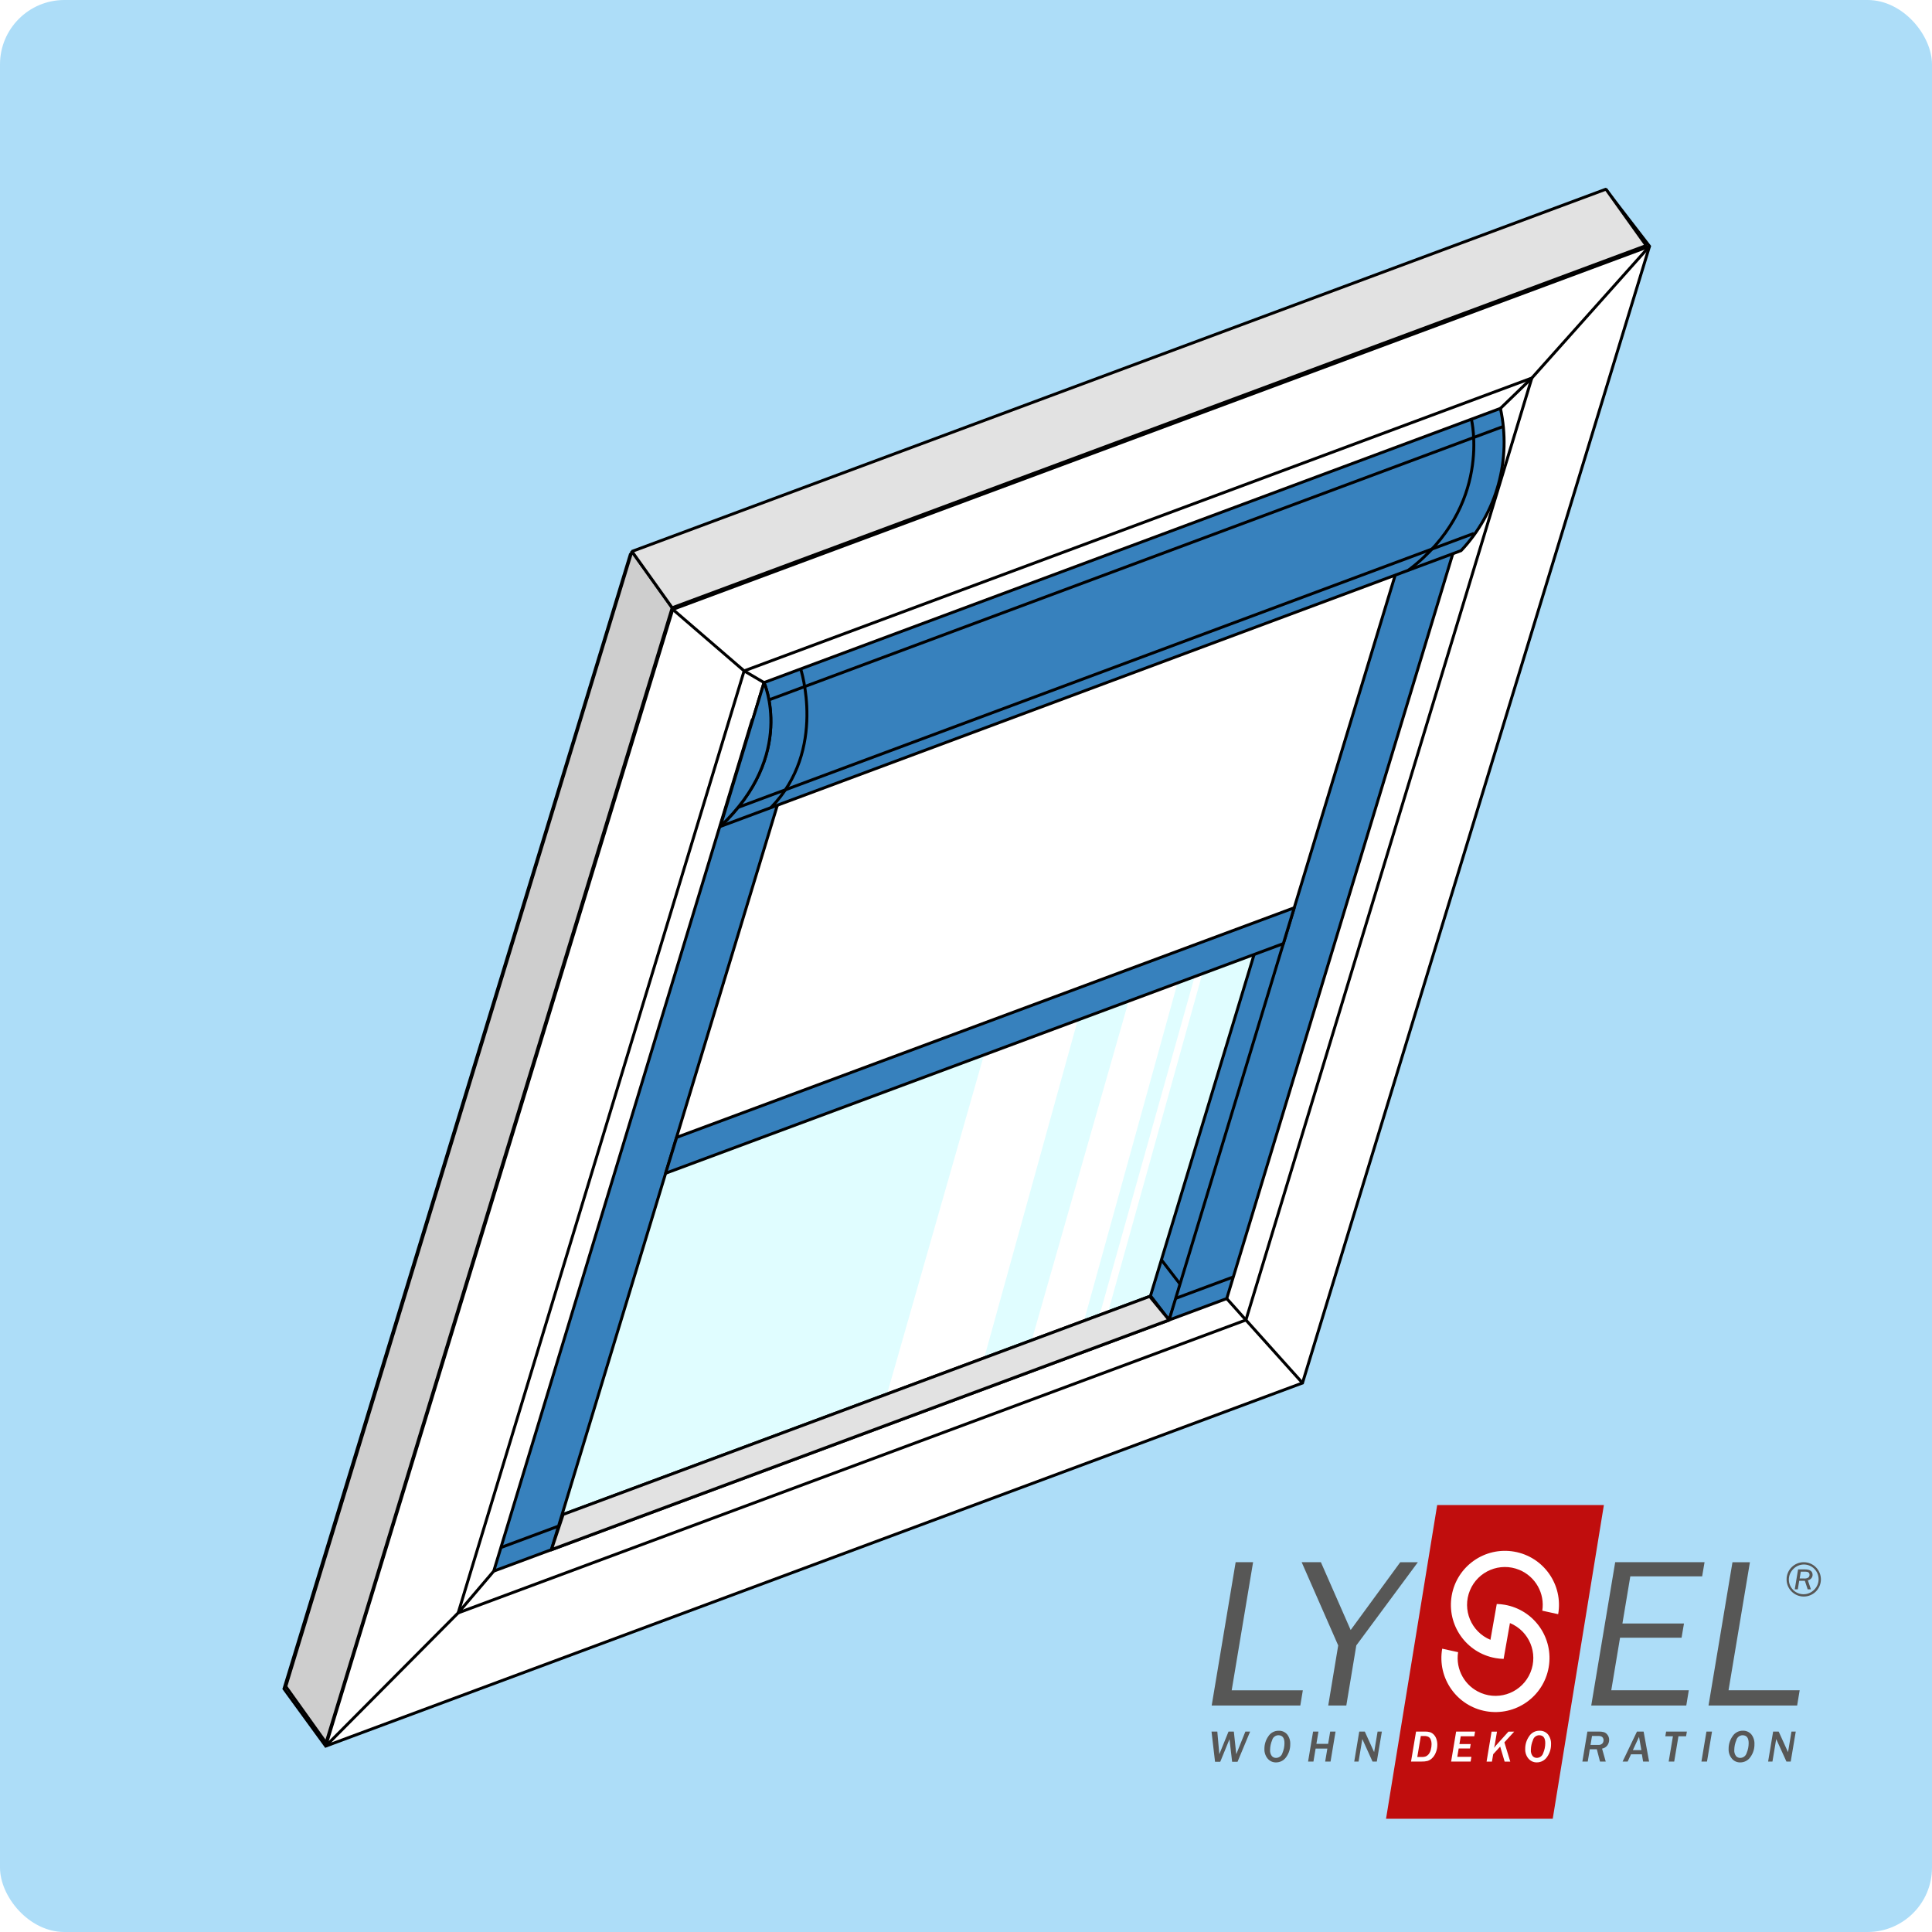 <?xml version="1.0" encoding="UTF-8"?>
<svg id="Ebene_1" xmlns="http://www.w3.org/2000/svg" width="8.467cm" height="8.467cm" version="1.1" xmlns:xlink="http://www.w3.org/1999/xlink" viewBox="0 0 240 240">
  <!-- Generator: Adobe Illustrator 29.7.0, SVG Export Plug-In . SVG Version: 2.1.1 Build 138)  -->
  <defs>
    <style>
      .st0 {
        stroke-linecap: round;
        stroke-linejoin: round;
      }

      .st0, .st1, .st2, .st3 {
        fill: none;
      }

      .st0, .st2, .st3 {
        stroke: #000;
        stroke-width: .364px;
      }

      .st4 {
        clip-path: url(#clippath-6);
      }

      .st5 {
        clip-path: url(#clippath-7);
      }

      .st6 {
        clip-path: url(#clippath-4);
      }

      .st7 {
        fill: url(#Unbenannter_Verlauf_3);
      }

      .st8 {
        fill: #fff;
      }

      .st9 {
        fill: #c00d0d;
      }

      .st10 {
        fill: #cecece;
      }

      .st11 {
        fill: #575756;
      }

      .st12 {
        fill: #e2e2e2;
      }

      .st3 {
        stroke-linejoin: bevel;
      }

      .st13 {
        clip-path: url(#clippath-1);
      }

      .st14 {
        isolation: isolate;
        opacity: .68;
      }

      .st15 {
        clip-path: url(#clippath-5);
      }

      .st16 {
        clip-path: url(#clippath-8);
      }

      .st17 {
        clip-path: url(#clippath-3);
      }

      .st18 {
        fill: #adddf8;
      }

      .st19 {
        fill: #dcf8ff;
      }

      .st20 {
        fill: url(#Unbenannter_Verlauf_4);
      }

      .st21 {
        fill: url(#Unbenannter_Verlauf);
      }

      .st22 {
        clip-path: url(#clippath-2);
      }

      .st23 {
        clip-path: url(#clippath);
      }

      .st24 {
        fill: url(#Unbenannter_Verlauf_2);
      }

      .st25 {
        fill: #3781bd;
      }
    </style>
    <clipPath id="clippath">
      <rect class="st1" y="0" width="240" height="240" rx="8" ry="8"/>
    </clipPath>
    <clipPath id="clippath-1">
      <rect class="st1" y="0" width="240" height="240"/>
    </clipPath>
    <clipPath id="clippath-2">
      <rect class="st1" y="0" width="240" height="240"/>
    </clipPath>
    <clipPath id="clippath-3">
      <rect class="st1" x="69.957" y="118.569" width="85.831" height="69.56"/>
    </clipPath>
    <clipPath id="clippath-4">
      <polygon class="st1" points="69.957 188.129 82.688 145.746 155.788 118.569 142.919 161 69.957 188.129"/>
    </clipPath>
    <linearGradient id="Unbenannter_Verlauf" data-name="Unbenannter Verlauf" x1="-21.06" y1="204.842" x2="-21.054" y2="204.842" gradientTransform="translate(3453.34 27375.637) scale(163.974 -132.894)" gradientUnits="userSpaceOnUse">
      <stop offset="0" stop-color="#d6ffff"/>
      <stop offset=".517" stop-color="#fff"/>
      <stop offset="1" stop-color="#e1ffff"/>
    </linearGradient>
    <clipPath id="clippath-5">
      <polygon class="st1" points="140.178 124.455 146.252 122.197 134.688 163.976 128.103 166.707 140.178 124.455"/>
    </clipPath>
    <linearGradient id="Unbenannter_Verlauf_2" data-name="Unbenannter Verlauf 2" x1="-26.901" y1="205.365" x2="-26.846" y2="205.365" gradientTransform="translate(488.232 9285.251) scale(18.149 -44.51)" gradientUnits="userSpaceOnUse">
      <stop offset="0" stop-color="#d6ffff"/>
      <stop offset="1" stop-color="#fff"/>
    </linearGradient>
    <clipPath id="clippath-6">
      <polygon class="st1" points="122.247 130.991 133.871 126.748 122.307 168.527 110.172 173.243 122.247 130.991"/>
    </clipPath>
    <linearGradient id="Unbenannter_Verlauf_3" data-name="Unbenannter Verlauf 3" x1="-24.763" y1="205.332" x2="-24.721" y2="205.332" gradientTransform="translate(586.851 9696.884) scale(23.699 -46.495)" gradientUnits="userSpaceOnUse">
      <stop offset="0" stop-color="#d6ffff"/>
      <stop offset="1" stop-color="#fff"/>
    </linearGradient>
    <clipPath id="clippath-7">
      <polygon class="st1" points="149.306 121.143 137.6 163.172 136.529 163.6 148.362 121.463 149.306 121.143"/>
    </clipPath>
    <linearGradient id="Unbenannter_Verlauf_4" data-name="Unbenannter Verlauf 4" x1="-30.042" y1="205.403" x2="-29.963" y2="205.403" gradientTransform="translate(383.846 8863.171) scale(12.777 -42.457)" gradientUnits="userSpaceOnUse">
      <stop offset="0" stop-color="#d6ffff"/>
      <stop offset=".517" stop-color="#fff"/>
      <stop offset="1" stop-color="#fff"/>
    </linearGradient>
    <clipPath id="clippath-8">
      <rect class="st1" y="0" width="240" height="240"/>
    </clipPath>
  </defs>
  <g id="rollo_comfort">
    <g id="Gruppe_15926">
      <g class="st23">
        <g id="Gruppe_maskieren_5645">
          <g id="Dachfenster_Comfort-2">
            <g class="st13">
              <g id="Gruppe_16099">
                <rect id="Rechteck_18030" class="st18" y="0" width="240" height="240"/>
                <path id="Pfad_38064" class="st8" d="M199.643,23.75l-121.338,45.111-43.026,140.927,5.183,7.119,121.338-45.107L204.911,30.59l-5.268-6.84Z"/>
                <path id="Pfad_38065" class="st2" d="M199.643,23.75l-121.338,45.111-43.026,140.927,5.183,7.119,121.338-45.107L204.911,30.59l-5.268-6.84Z"/>
                <path id="Pfad_38066" class="st19" d="M69.957,188.129l12.731-42.383,73.1-27.177-12.869,42.431-72.962,27.129Z"/>
                <g id="Gruppe_16090">
                  <g class="st22">
                    <g id="Gruppe_16089">
                      <g id="Gruppe_16088" class="st14">
                        <g id="Gruppe_16087">
                          <g class="st17">
                            <g id="Gruppe_16086">
                              <g id="Gruppe_16085">
                                <g class="st6">
                                  <g id="Gruppe_16084">
                                    <path id="Pfad_38067" class="st21" d="M30.886,167.737l99.74,52.057,64.234-80.832-99.741-52.062L30.886,167.737Z"/>
                                  </g>
                                </g>
                              </g>
                            </g>
                          </g>
                        </g>
                      </g>
                    </g>
                  </g>
                </g>
                <g id="Gruppe_16092">
                  <g class="st15">
                    <g id="Gruppe_16091">
                      <rect id="Rechteck_18033" class="st24" x="128.103" y="122.197" width="18.149" height="44.51"/>
                    </g>
                  </g>
                </g>
                <g id="Gruppe_16094">
                  <g class="st4">
                    <g id="Gruppe_16093">
                      <rect id="Rechteck_18034" class="st7" x="110.172" y="126.748" width="23.699" height="46.495"/>
                    </g>
                  </g>
                </g>
                <g id="Gruppe_16096">
                  <g class="st5">
                    <g id="Gruppe_16095">
                      <rect id="Rechteck_18035" class="st20" x="136.529" y="121.143" width="12.777" height="42.457"/>
                    </g>
                  </g>
                </g>
                <path id="Pfad_38072" class="st25" d="M145.231,163.975l-2.312-3.005,12.914-42.548,4.94-1.724-15.542,47.277Z"/>
                <path id="Pfad_38073" class="st0" d="M145.231,163.975l-2.312-3.005,12.914-42.548,4.94-1.724-15.542,47.277Z"/>
                <path id="Pfad_38074" class="st2" d="M154.773,163.975l-97.853,36.379,35.517-117.014,97.853-36.38-35.517,117.015Z"/>
                <path id="Pfad_38075" class="st25" d="M93.426,89.447l-32.09,105.722,7.16-2.662,31.745-104.586-6.815,1.526Z"/>
                <path id="Pfad_38076" class="st0" d="M93.426,89.447l-32.09,105.722,7.16-2.662,31.745-104.586-6.815,1.526Z"/>
                <path id="Pfad_38077" class="st25" d="M177.32,58.253l-32.089,105.722,7.16-2.662,31.744-104.587-6.815,1.527Z"/>
                <path id="Pfad_38078" class="st0" d="M177.32,58.253l-32.089,105.722,7.16-2.662,31.744-104.587-6.815,1.527Z"/>
                <path id="Pfad_38079" class="st2" d="M204.911,30.59l-14.621,16.37-3.9,3.772"/>
                <path id="Pfad_38080" class="st2" d="M161.8,171.8l-7.026-7.822-2.383-2.662"/>
                <path id="Pfad_38081" class="st2" d="M204.911,30.59l-121.337,45.11-43.112,141.207"/>
                <g id="Gruppe_16098">
                  <g class="st16">
                    <g id="Gruppe_16097">
                      <path id="Pfad_38082" class="st25" d="M181.5,68.4l-92.028,34.27,5.437-17.877,91.479-34.061c1.392,6.335-.438,12.949-4.888,17.668"/>
                      <path id="Pfad_38083" class="st0" d="M181.5,68.4l-92.028,34.27,5.437-17.877,91.479-34.061c1.392,6.335-.438,12.949-4.888,17.668Z"/>
                      <path id="Pfad_38084" class="st2" d="M99.446,83.035s3.345,10.107-3.682,17.293"/>
                      <path id="Pfad_38085" class="st2" d="M182.781,52.076s2.673,10.821-7.837,18.77"/>
                      <line id="Linie_11757" class="st2" x1="62.151" y1="192.266" x2="69.311" y2="189.604"/>
                      <line id="Linie_11758" class="st2" x1="146.03" y1="161.295" x2="153.19" y2="158.633"/>
                      <line id="Linie_11759" class="st2" x1="145.285" y1="163.975" x2="68.355" y2="192.576"/>
                      <path id="Pfad_38086" class="st25" d="M159.422,117.218l-76.734,28.528,1.368-4.457,76.717-28.521-1.351,4.45Z"/>
                      <path id="Pfad_38087" class="st0" d="M159.422,117.218l-76.734,28.528,1.368-4.457,76.717-28.521-1.351,4.45Z"/>
                      <line id="Linie_11760" class="st2" x1="142.919" y1="161.003" x2="69.957" y2="188.129"/>
                      <path id="Pfad_38088" class="st2" d="M61.336,195.169l-4.417,5.185-16.457,16.553"/>
                      <path id="Pfad_38089" class="st2" d="M78.305,68.861l5.269,6.839,8.863,7.639,2.472,1.453s4.037,8.938-5.437,17.877"/>
                      <line id="Linie_11761" class="st2" x1="95.376" y1="86.996" x2="186.855" y2="52.935"/>
                      <line id="Linie_11762" class="st2" x1="91.606" y1="100.328" x2="183.085" y2="66.266"/>
                      <line id="Linie_11763" class="st3" x1="146.587" y1="159.507" x2="144.275" y2="156.503"/>
                      <path id="Pfad_38090" class="st25" d="M89.473,102.671c9.474-8.938,5.437-17.877,5.437-17.877l-5.437,17.877Z"/>
                      <path id="Pfad_38091" class="st0" d="M89.473,102.671c9.474-8.938,5.437-17.877,5.437-17.877l-5.437,17.877Z"/>
                      <path id="Pfad_38092" class="st10" d="M78.5,68.5l5,7-43,141-5-7,43-141Z"/>
                      <path id="Pfad_38093" class="st3" d="M78.5,68.5l5,7-43,141-5-7,43-141Z"/>
                      <path id="Pfad_38094" class="st12" d="M78.5,68.5l5,7,121-45-5-7-121,45Z"/>
                      <path id="Pfad_38095" class="st3" d="M78.5,68.5l5,7,121-45-5-7-121,45Z"/>
                      <path id="Pfad_38096" class="st12" d="M142.815,161.042l2.416,2.933-76.731,28.525,1.457-4.371,72.858-27.087Z"/>
                      <path id="Pfad_38097" class="st3" d="M142.815,161.042l2.416,2.933-76.731,28.525,1.457-4.371,72.858-27.087Z"/>
                    </g>
                  </g>
                </g>
              </g>
            </g>
          </g>
        </g>
      </g>
    </g>
    <g id="hersteller-lysel_aktiv">
      <path id="Pfad_45955" class="st11" d="M153.497,194.064l-2.977,17.804h11.01l.312-1.891h-8.837l2.658-15.913h-2.166ZM173.945,194.064l-6.16,8.423-3.7-8.427h-2.388l4.54,10.344-1.24,7.464h2.247l1.241-7.467,7.649-10.337h-2.189ZM200.645,194.064l-2.975,17.8h11.807l.312-1.891h-9.632l1.091-6.533h7.642l.3-1.762h-7.647l.979-5.857h8.924l.3-1.761h-11.1l-.001.004ZM215.214,194.064l-2.976,17.8h11.01l.314-1.891h-8.837l2.657-15.909h-2.168Z"/>
      <path id="Pfad_45956" class="st9" d="M178.532,186.964l-6.353,38.967h20.708l6.353-38.967h-20.708Z"/>
      <g id="Gruppe_22194">
        <path id="Pfad_45957" class="st11" d="M223.075,215.103h-.533l-.427,2.557-1.16-2.557h-.691l-.622,3.726h.538l.466-2.8,1.272,2.8h.532l.625-3.726ZM215.691,216.172c.092-.351.402-.601.765-.615.513,0,.77.326.77.977-0.0.426-.086.848-.254,1.24-.104.353-.427.596-.795.6-.2.003-.391-.082-.523-.231-.165-.224-.241-.5-.215-.777.006-.409.092-.814.253-1.19M215.147,218.471c.251.296.62.466,1.008.463.522.01,1.013-.248,1.3-.684.326-.456.497-1.003.489-1.563.025-.445-.112-.884-.386-1.236-.264-.306-.654-.474-1.058-.456-.521-.008-1.008.258-1.284.7-.318.454-.486.997-.481,1.551-.022.446.126.884.414,1.225M212.671,215.103h-.692l-.621,3.726h.691l.622-3.726ZM209.55,215.103h-2.579l-.1.584h.946l-.527,3.141h.685l.528-3.141h.946l.101-.584ZM202.839,217.41l.766-1.655.292,1.655h-1.058ZM204.176,215.103h-.827l-1.785,3.726h.629l.416-.9h1.351l.153.9h.744l-.681-3.726ZM197.765,215.645h.735c.13-.004.259.011.385.044.091.031.169.091.223.17.064.09.097.199.093.31-.001.144-.048.285-.135.4-.146.149-.354.22-.561.19h-.925l.185-1.114ZM199.013,217.22c.267-.046.506-.194.666-.412.14-.198.215-.435.215-.678.003-.218-.065-.432-.195-.607-.106-.159-.261-.279-.441-.343-.217-.059-.441-.085-.666-.078h-1.4l-.623,3.726h.667l.256-1.528h.871l.394,1.528h.713l-.457-1.608ZM171.661,215.103h-.532l-.429,2.556-1.159-2.556h-.691l-.622,3.726h.538l.467-2.8,1.267,2.799h.532l.629-3.725ZM165.907,215.103h-.666l-.256,1.527h-1.457l.256-1.527h-.668l-.622,3.726h.666l.27-1.614h1.458l-.271,1.614h.668l.622-3.726ZM158.027,216.171c.092-.351.403-.6.765-.615.513,0,.77.326.77.977-0.0.426-.086.848-.254,1.24-.104.353-.426.596-.794.6-.2.003-.391-.081-.524-.231-.165-.224-.241-.5-.215-.777.005-.409.091-.814.252-1.19M157.483,218.47c.25.297.619.467,1.007.463.522.01,1.013-.248,1.3-.684.326-.456.497-1.003.489-1.563.026-.445-.112-.885-.386-1.236-.265-.304-.654-.47-1.057-.45-.521-.008-1.009.258-1.285.7-.318.454-.486.997-.48,1.551-.022.446.127.884.415,1.225M155.295,215.103h-.589l-1.133,2.813-.3-2.814h-.661l-1.144,2.814-.248-2.813h-.72l.437,3.754h.646l1.149-2.806.328,2.806h.671l1.564-3.754Z"/>
        <path id="Pfad_45958" class="st8" d="M190.425,216.171c.092-.351.402-.601.765-.615.513,0,.769.326.768.977 0.0.426-.086.847-.254,1.238-.104.353-.426.596-.794.6-.2.003-.391-.082-.524-.231-.165-.224-.242-.502-.215-.779.007-.409.093-.812.254-1.188M189.88,218.468c.25.296.619.466,1.007.463.522.009,1.012-.249,1.3-.684.325-.456.496-1.003.489-1.563.025-.445-.112-.884-.386-1.236-.265-.304-.654-.469-1.057-.45-.521-.008-1.009.258-1.285.7-.318.454-.486.997-.481,1.551-.022.446.126.884.414,1.225M186.881,216.44l1.22-1.33h-.715l-1.572,1.742c-.078.086-.148.178-.211.275.052-.231.079-.361.085-.393l.273-1.624h-.671l-.622,3.726h.666l.156-.919.868-.949.554,1.869h.7l-.731-2.397ZM182.783,218.243h-1.754l.174-1.04h1.4l.093-.551h-1.4l.161-.967h1.683l.1-.584h-2.354l-.622,3.726h2.421l.098-.584ZM176.499,215.653h.4c.184-.009.368.025.536.1.139.076.245.199.3.348.069.175.103.363.1.551 0.0.245-.033.49-.1.726-.048.197-.138.382-.265.54-.094.113-.211.204-.344.266-.152.058-.314.084-.476.077h-.59l.439-2.608ZM176.573,218.827c.255.008.51-.017.758-.075.203-.064.389-.173.545-.318.208-.195.37-.434.474-.7.133-.309.201-.641.2-.977.005-.269-.041-.536-.135-.788-.074-.203-.194-.387-.351-.536-.127-.12-.281-.21-.448-.263-.199-.052-.405-.075-.611-.069h-1.098l-.622,3.726s1.288,0,1.288,0Z"/>
        <path id="Pfad_45959" class="st8" d="M193.561,200.521h0c.64-3.652-1.802-7.131-5.454-7.77s-7.131,1.802-7.77,5.454c-.64,3.652,1.802,7.131,5.454,7.77.329.058.661.091.994.099.043-.249.221-1.256.356-2.02h0l.429-2.431c2.399.992,3.539,3.741,2.546,6.14-.992,2.399-3.741,3.539-6.14,2.546-2.006-.83-3.183-2.925-2.847-5.07l-1.973-.433c-.64,3.652,1.802,7.132,5.454,7.772,3.652.64,7.132-1.802,7.772-5.454.64-3.652-1.802-7.132-5.454-7.772-.329-.058-.661-.091-.995-.099-.044.249-.221,1.256-.356,2.019h0l-.429,2.432c-2.399-.992-3.539-3.741-2.547-6.14s3.741-3.539,6.14-2.547c2.006.83,3.182,2.925,2.847,5.069l1.972.434Z"/>
        <path id="Pfad_45960" class="st11" d="M223.7,195.236h.557c.352,0,.53.128.53.385.005.126-.045.248-.137.335-.157.105-.347.151-.535.13h-.556l.141-.85ZM224.558,197.436h.4l-.377-1.127c.163-.028.311-.112.418-.237.109-.121.168-.278.167-.44,0-.449-.321-.674-.964-.675h-.837l-.414,2.477h.377l.178-1.066h.7l.352,1.068ZM225.358,197.486c-.701.725-1.857.745-2.582.045-.725-.701-.745-1.857-.045-2.582.014-.014.028-.029.043-.043.701-.725,1.857-.745,2.582-.045.725.701.745,1.857.045,2.582-.014.014-.028.029-.043.043M225.572,194.686c-.834-.831-2.184-.829-3.015.005-.396.397-.619.934-.622,1.495-.006,1.177.944,2.136,2.122,2.142s2.136-.944,2.142-2.122c.003-.57-.223-1.118-.627-1.52"/>
      </g>
    </g>
  </g>
</svg>